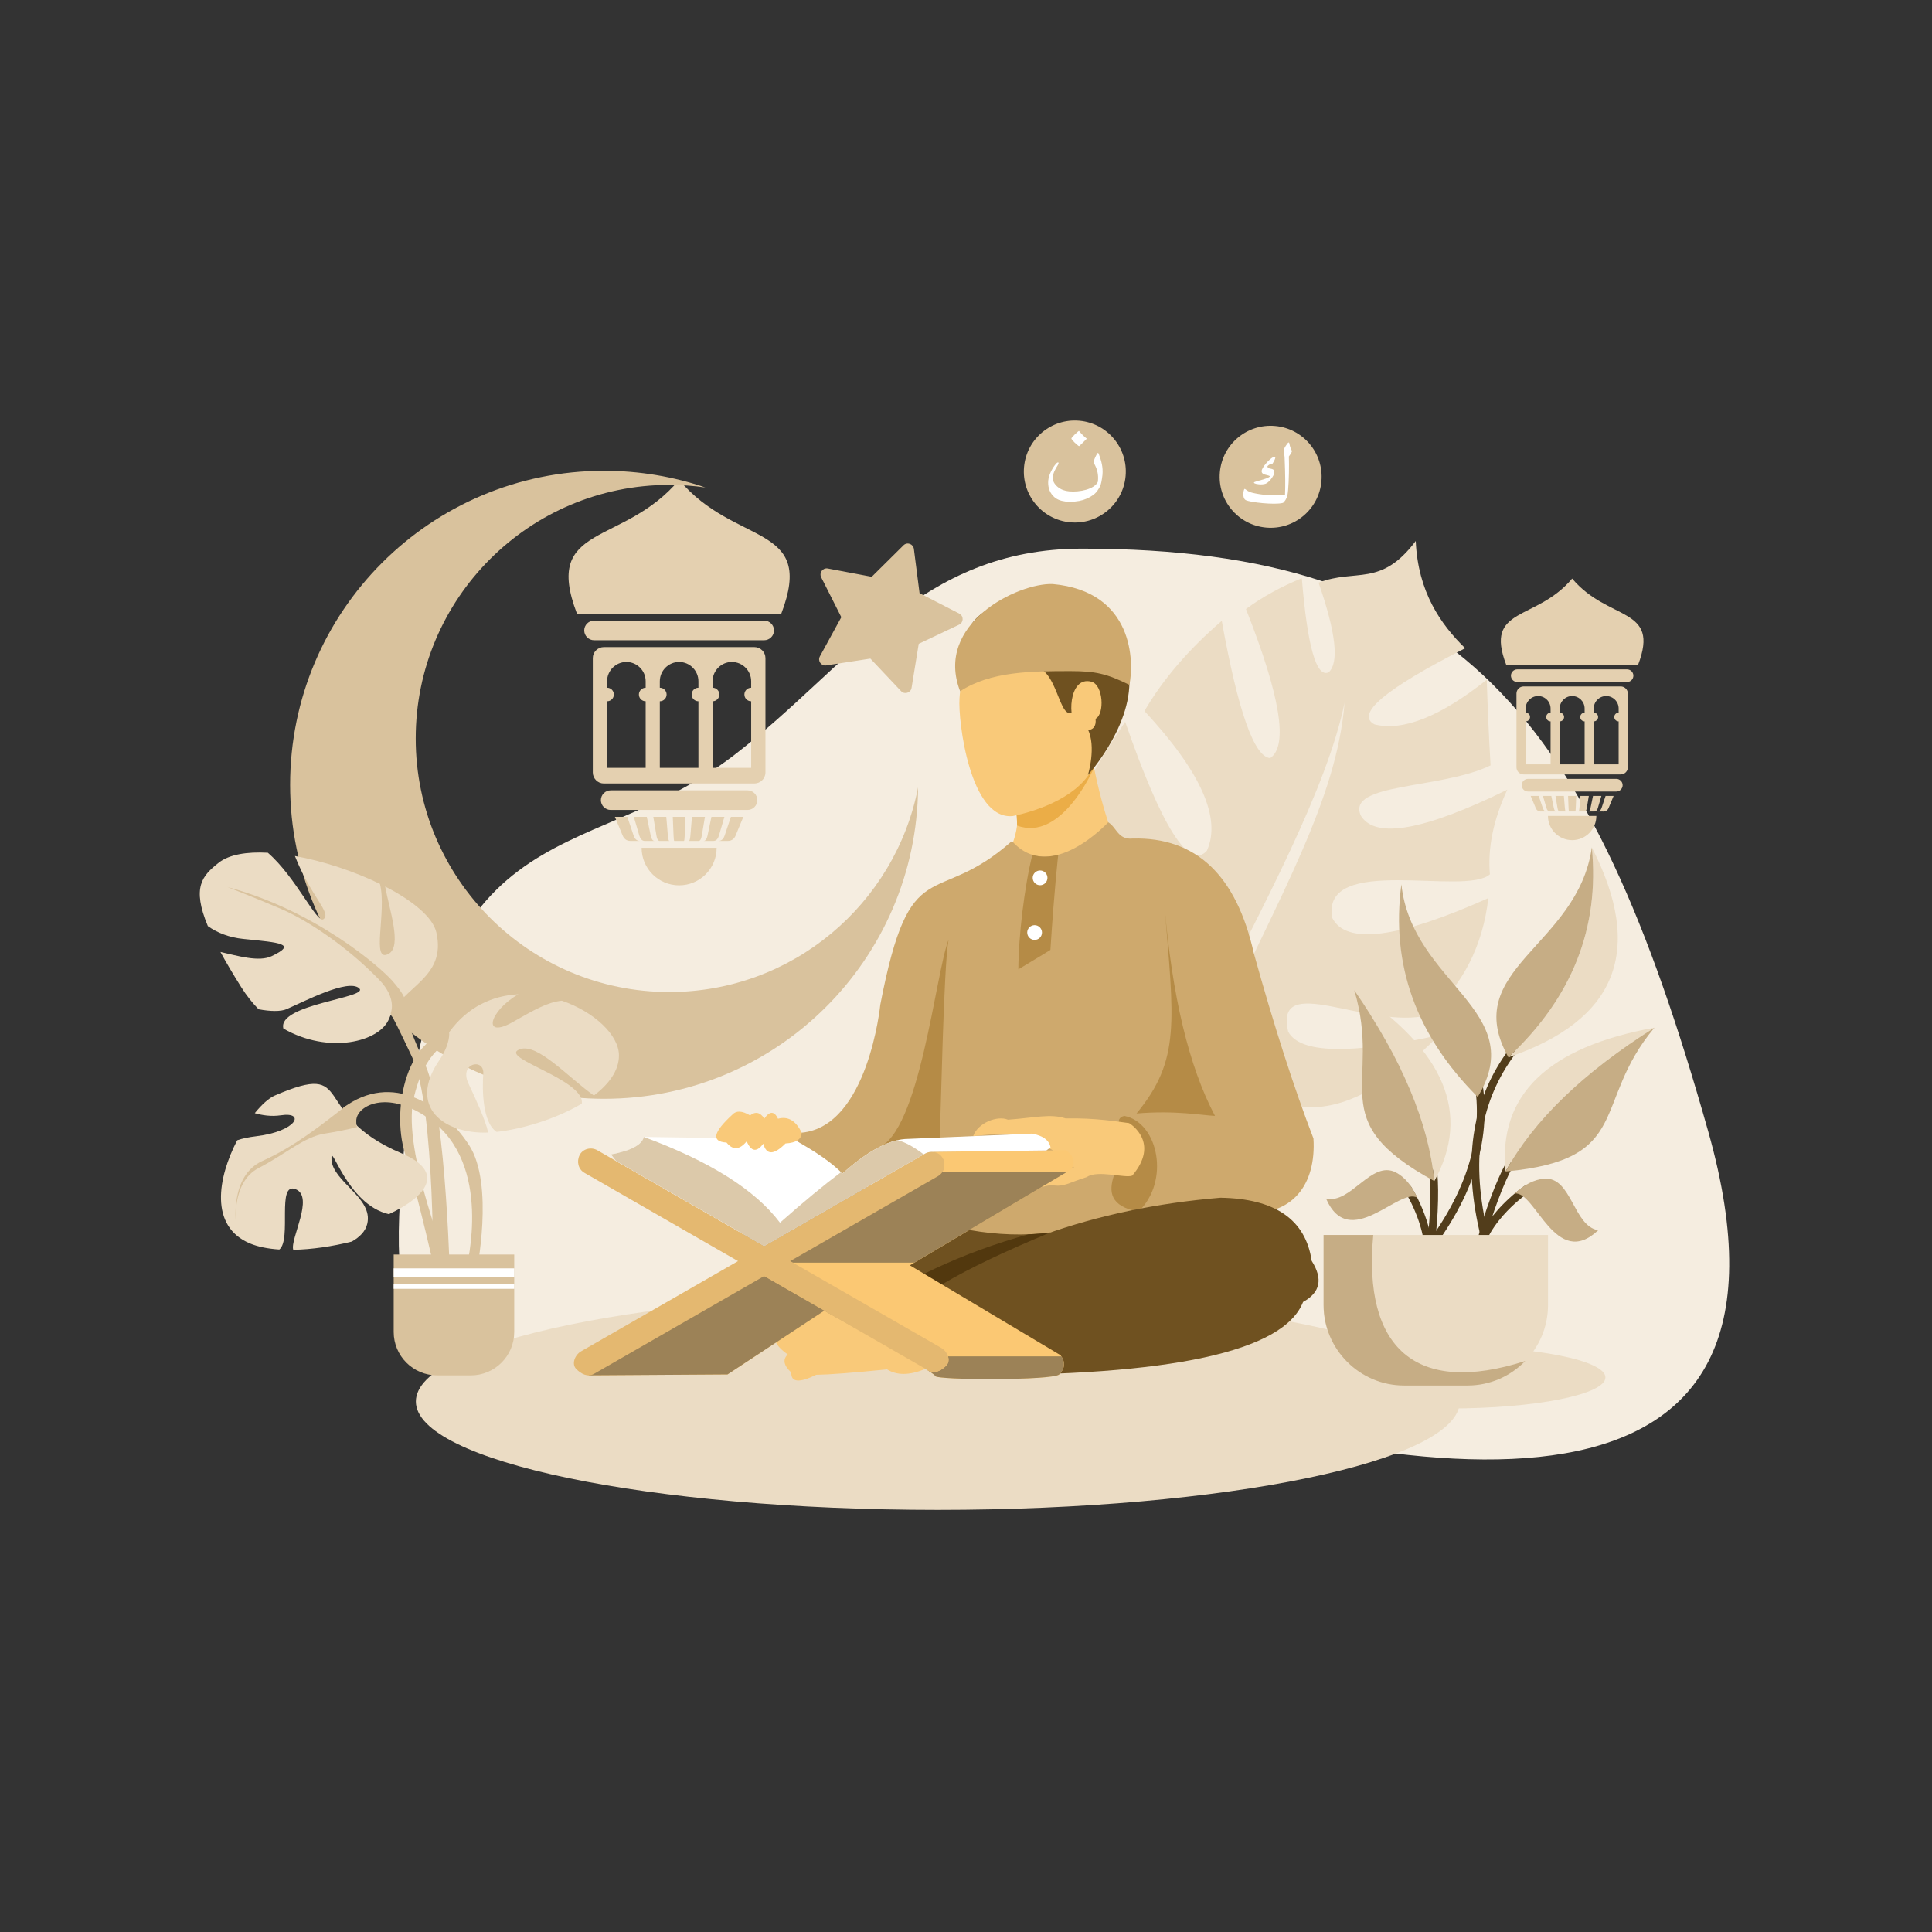 <svg xmlns="http://www.w3.org/2000/svg" viewBox="0 0 2000 2000" id="Muslimboyreadingquran"><rect x="0" y="0" width="2000" height="2000" fill="#333333" stroke="none"/><path fill="#f5ede0" fill-rule="evenodd" d="M1120.09,567.93c-167.81,0-238.51,120.07-359.65,213.4c-160.35,123.53-320.68,43.12-346.35,460.51 c-22.85,371.49,262.27,40.22,664.29,173.29c402.01,133.08,811.45,186.66,689.96-243.89 C1646.84,740.69,1510.01,567.93,1120.09,567.93z" clip-rule="evenodd" class="colore0e8f5 svgShape"></path><path fill="#ebdcc4" fill-rule="evenodd" d="M970.83 1338.65c-298.41 0-540.32 50.23-540.32 112.18 0 61.97 241.9 112.2 540.32 112.2 298.42 0 540.33-50.23 540.33-112.2C1511.16 1388.88 1269.24 1338.65 970.83 1338.65zM1391.92 727.48c-18.53 89.11-83.39 208.83-145.31 331.1-34.15 69.64-60.97 116.25-80.46 139.84-12.72-3.33-18.41-12.23-17.07-26.72 37.69-56.93 62.83-98.6 75.43-124.98-114.44.99-153.44-56.48-117.01-172.4 26.29 45.2 91.94 110.83 95.56 89.19-5.07-49.18-36.69-85.78-95.55-115.78 14.05-31.57 33.14-65.08 57.26-100.53 37.99 109.52 66.17 154.01 84.58 133.48 15.25-33.63-6.29-81.84-64.63-144.64 19.01-32.62 45.69-63.74 80.05-93.34 16.85 93.58 33.56 140.93 50.15 142.07 18.89-12.67 10.52-64.11-25.12-154.33 17.15-12.58 36.42-23.2 57.84-31.88 5.8 70.83 15.05 103.31 27.78 97.43 11.01-10.01 7.54-40.97-10.45-92.84 39-14.9 64.31 5.08 100.6-43.13 2.29 52.69 25.79 86.26 51.17 111.03-82.77 42.1-114.04 68.4-93.8 78.87 29.48 7.27 68.19-8.14 116.13-46.25.96 30.58 2.28 60.14 3.97 88.65-51.46 25.05-150.31 17.77-134.17 52.32 15.16 24.06 65.65 15.01 151.48-27.15-14.38 30.99-20.4 60.19-18.03 87.62-25.44 23.01-174.79-21.72-163.27 44.96 14.18 28.26 68.07 21.48 161.66-20.33-5.75 49.65-26.43 90.04-62.04 121.16-62.73 15.55-159.89-46.04-145.16 17.04 12.03 22.7 64.09 23.92 156.2 3.67-96.93 98.23-174.76 99.51-233.47 3.84C1326.99 922.82 1383.54 827.75 1391.92 727.48z" clip-rule="evenodd" class="colorc4d1eb svgShape"></path><path fill="#f9c979" fill-rule="evenodd" d="M1054.84,933.09l113.79,31.82l-6.46-74.32c-13.76-30.5-28.11-77.4-33.74-121.29l-75.3,60.04  c3.22,43.41-10.71,43.34-11.28,74.57C1041.57,918.13,1064.29,921.61,1054.84,933.09z" clip-rule="evenodd" class="colorf9af79 svgShape"></path><path fill="#ebad47" fill-rule="evenodd" d="M1052.85,854.6c46.48,17.52,79.7-59.96,79.7-59.96l-85.41,26.26C1050.08,829.9,1053.07,842.25,1052.85,854.6z" clip-rule="evenodd" class="colore78f51 svgShape"></path><path fill="#f9c979" fill-rule="evenodd" d="M1048.17,844.8c0,0,99.02-17.27,87.65-83.6c-11.35-66.32-59.01-101.13-84.95-95.37  c-51.72,11.49-56.03,34.22-57.62,57.27C991.66,746.16,1004.16,848.9,1048.17,844.8z" clip-rule="evenodd" class="colorf9af79 svgShape"></path><path fill="#6f5120" fill-rule="evenodd" d="M1126.2,802.32c0,0,52.37-57.63,41.47-111.46c-13.53-66.78-58.32-76.66-116.35-68.28  c-58.03,8.37-53.58,45.36-59.51,80.51c15.95,5.65,31.92-1.03,67.32-12.44c35.41-11.39,34.92,52.12,49.98,47.38  c15.07-4.74,21.42-21.01,24.78-10.68c3.37,10.31-13.13,17.25-8.07,27.02C1135.34,772.73,1126.2,802.32,1126.2,802.32z" clip-rule="evenodd" class="color20386f svgShape"></path><path fill="#f9c979" fill-rule="evenodd" d="M1129.82,705.68c12.3,3.29,13.89,33.44,4.33,38.39c1.68,17.13-16.09,10.98-18.45,9.41  C1104.77,746.2,1105.71,699.27,1129.82,705.68z" clip-rule="evenodd" class="colorf9af79 svgShape"></path><path fill="#e8e7e6" fill-rule="evenodd" d="M1110.21,957.92c3.31-0.67,6.53,1.46,7.19,4.77c0.67,3.3-1.46,6.52-4.77,7.19c-3.3,0.66-6.53-1.46-7.19-4.77  C1104.78,961.8,1106.91,958.58,1110.21,957.92z" clip-rule="evenodd" class="colore6e7e8 svgShape"></path><path fill="#cea96d" fill-rule="evenodd" d="M1089.7 604.58c-35.89-1.28-122.9 40.99-95.77 111.03 31.44-20.68 73.81-20.92 114.73-20.88 25.11.03 36.86 2.58 60.47 14.21C1173.97 685.93 1174.09 612.26 1089.7 604.58zM1047.57 870.64c40.19 45.44 99.64-19.43 99.64-19.43 8.86 5.34 9.97 18.41 25.43 16.85 65.48-1.61 107.26 37.99 125.32 118.76 20.94 75.31 41.51 139.21 61.72 191.72 2.95 46.55-20.74 82.09-74.81 76.68-48.03-1.83-85.28 3-111.76 14.51-112.3 30.19-206.13 45.31-255.3 9.82-3.89-45.26-122.89-103.66-87.91-106.99 68.82-6.54 81.37-132.41 81.37-132.41C942.55 877.61 967.24 941.99 1047.57 870.64z" clip-rule="evenodd" class="color6d96ce svgShape"></path><path fill="#b58b46" fill-rule="evenodd" d="M1176.52 1152.67c40.65-3.45 68.43 2.01 81.23 2.49-27-51.11-44.46-124.06-52.37-218.82C1215.28 1057.8 1222.4 1097.08 1176.52 1152.67zM972.73 1177.59c1.22-19.85 4.05-177.55 9.19-204.62-13.36 33.25-29.67 200.48-73.75 215.59C915.9 1187.7 964.1 1178.51 972.73 1177.59zM1153.29 1216.32c-5.85 17.47-4.33 32.4 25.19 38.01 33-31.51 20.69-92.22-14.49-99.13-6.04 1.09-6.56 5.74-5.26 8.27C1175.46 1196.09 1190.02 1212.24 1153.29 1216.32z" clip-rule="evenodd" class="color466fb5 svgShape"></path><path fill="#f9c979" fill-rule="evenodd" d="M1168.79,1162.64c1.75,0.92,32.27,20.36,3.3,54.35c-7.23,3.02-36.17-6.28-47.02,1.51  c-19.16,5.87-23.26,10.5-35.89,8.39c-9.63,0.08-15.45,6.1-13.31-2.09c7.98-6.34,14.68-9.61,20.11-9.82  c10.21-4.72,15.51-6.91,15.9-6.55c-17.72-15.7-25.35-22.68-40.05-21.96c-23.68-17-42.58-12.39-64.4-10.36  c4.77-13.66,24.89-21.63,36.02-17.01c28.25-2.05,44-6.49,59.7-1.32C1133.73,1157.12,1156.99,1161.14,1168.79,1162.64z" clip-rule="evenodd" class="colorf9af79 svgShape"></path><path fill="#6f5120" fill-rule="evenodd" d="M928.59,1359.95c91.31-69.02,202.91-109.04,334.79-120.07c56.75,0.92,88.23,22.71,94.46,65.34  c11.88,18.66,8.92,32.84-8.89,42.55c-19.99,51.42-136.42,76.67-349.29,75.77C977.99,1381.62,954.3,1360.43,928.59,1359.95z" clip-rule="evenodd" class="color20386f svgShape"></path><path fill="#6f5120" fill-rule="evenodd" d="M928.59,1369.3c12-23.23,63.75-54.09,158.63-93.41c-51.98,6.94-117.15-3.97-158.18-29.09  c-75.55-48.14-125.89-43.17-151.02,14.95c-20.12,27.19-14.5,52.13,16.84,74.82C838.03,1356.64,882.61,1367.56,928.59,1369.3z" clip-rule="evenodd" class="color20386f svgShape"></path><path fill="#52380e" fill-rule="evenodd" d="M928.59,1369.3c12-23.23,63.75-54.09,158.63-93.41c-7.29,0.97-14.86,1.6-22.58,1.88  c-68.31,18.87-129.7,47.62-184.18,86.25C896.32,1366.93,912.37,1368.69,928.59,1369.3z" clip-rule="evenodd" class="color0e2952 svgShape"></path><path fill="#f9c979" fill-rule="evenodd" d="M936.82,1359.17c26.24,5.97,45.95,25.44,59.1,58.42c-16.91-4.33-29.7-4.46-38.38-0.37  c-16.01,6.65-29.09,6.76-39.24,0.37c-35.51,3.56-59.98,5.43-73.4,5.61c-17.59,8.63-26.17,7.85-25.73-2.34  c-7.89-7.24-9.14-13.48-3.73-18.71c-10.49-7.46-14.55-13.69-12.16-18.71c11.85-4.05,17.77-6.08,17.77-6.08  c-19.35-0.34-28.24-4.7-26.65-13.09c-2.3-18.17,9.1-23.51,34.18-16.02c41.31,13.18,75.34,19.75,102.09,19.74  C934.77,1362.11,936.82,1359.17,936.82,1359.17z" clip-rule="evenodd" class="colorf9af79 svgShape"></path><path fill="#b58b46" fill-rule="evenodd" d="M1095.48,884.81c-7.37,2.24-18.77,2.98-26.8,0.09c-8.28,33.22-14.32,84.39-14.5,118.56  c16.84-9.98,33.2-20.11,33.2-20.11C1091.43,919.73,1095.48,884.81,1095.48,884.81z" clip-rule="evenodd" class="color466fb5 svgShape"></path><path fill="#fbc873" fill-rule="evenodd" d="M1109.3,1210.31l-167.41,99.54l155.98,93.08c5.04,6.75,4.87,13.36-1.29,19.82    c-6.15,6.47-128.02,5.95-128.41,1.72c-0.39-4.22-114.87-67.67-114.87-67.67l-100.18,66.01l-144.08,0.93l366.63-210.73    c3.99-10.63,0.83-17.85-11.61-20.63l139.36-1.67C1111.24,1196.13,1113.55,1202.59,1109.3,1210.31z" clip-rule="evenodd" class="colorfbc873 svgShape"></path><path fill="#9c8257" fill-rule="evenodd" d="M887.21 1375.78c-19.03-10.75-33.9-18.98-33.9-18.98l-100.18 66.01-144.08.93 180.55-103.77L887.21 1375.78zM1098.7 1404.1c4.17 6.35 3.68 12.56-2.12 18.64-6.15 6.47-128.02 5.95-128.41 1.72-.07-.81-4.3-3.77-11.08-8.02l4.03 2.31c6.41 3.69 13.13.24 18.35-4.99h.01c2.59-2.59 2.96-6.21 1.9-9.67H1098.7z" clip-rule="evenodd" class="color9c7357 svgShape"></path><polygon fill="#9c8257" fill-rule="evenodd" points="1104.51 1213.15 946.52 1307.1 812 1307.1 975.43 1213.15" clip-rule="evenodd" class="color9c7357 svgShape"></polygon><path fill="#e4b870" fill-rule="evenodd" d="M976.01,1199.19L976.01,1199.19c-3.31-6.62-11.94-8.67-18.36-5l-166.64,95.78l-172.63-99.22    c-6.41-3.69-15.05-1.63-18.36,4.98v0.01c-3.31,6.62-1.43,14.67,4.99,18.36l159.01,91.39l-162.47,93.38    c-6.41,3.68-10.22,13.13-4.99,18.36v0.01c5.23,5.22,11.94,8.67,18.36,4.98L791.01,1321l170.1,97.77    c6.41,3.69,13.13,0.24,18.35-4.99h0.01c5.23-5.23,1.42-14.67-4.99-18.36l-156.48-89.93l153.01-87.94    C977.44,1213.85,979.32,1205.81,976.01,1199.19z" clip-rule="evenodd" class="colore4b170 svgShape"></path><path fill="#ffffff" fill-rule="evenodd" d="M1087.52,1187.75l-4.34,3.21l-118.62,1.42h-0.14l-0.33,0.01h-0.02l0,0c-2.2,0.08-4.42,0.67-6.41,1.8   l-166.64,95.78l-153.24-88.09c-1.76-2.24-3.53-4.51-5.28-6.82c20.7-3.88,32.04-9.91,34.04-18.1   c102.84,1.44,154.27,2.15,154.27,2.15c23.57,12.87,40.66,24.79,51.27,35.77c25.03-22.42,46.57-34.34,64.63-35.76   c87.63-3.74,131.43-5.6,131.43-5.6C1079.62,1175.57,1086.09,1180.31,1087.52,1187.75z" clip-rule="evenodd" class="colorffffff svgShape"></path><path fill="#dcc9aa" fill-rule="evenodd" d="M666.53,1176.96c68.41,25.26,115.37,54.85,140.89,88.78c24.27-21.46,45.35-38.89,63.21-52.31l1.43,1.45   c10.51-9.42,20.41-16.98,29.69-22.69c4.71-2.8,9.03-5.12,12.98-6.97c5.02-2.26,9.84-3.92,14.45-4.95   c8.08,2.17,17.08,7.1,26.99,14.76l-165.17,94.94l-153.24-88.09c-1.76-2.24-3.53-4.51-5.28-6.82   C653.19,1191.19,664.53,1185.16,666.53,1176.96z" clip-rule="evenodd" class="colordcc2aa svgShape"></path><path fill="#f9c979" fill-rule="evenodd" d="M813.16,1183.71c10.98-0.62,16.56-4.33,16.74-11.15c-6.03-12.49-14.2-17.3-24.51-14.46  c-3.88-8.09-8.62-8.13-14.19-0.12c-4.16-6.59-9.08-7.69-14.75-3.32c-8.24-4.91-14.31-5.2-18.22-0.87  c-20.1,18.42-22.14,28.08-6.11,28.98c6.52,8.12,13.47,7.69,20.86-1.3c4.62,10.81,10.35,11.65,17.16,2.49  C793.41,1195.9,801.09,1195.81,813.16,1183.71z" clip-rule="evenodd" class="colorf9af79 svgShape"></path><path fill="#ffffff" fill-rule="evenodd" d="M1076.68 916.4c4.21 0 7.64-3.44 7.64-7.64 0-4.21-3.43-7.64-7.64-7.64-4.21 0-7.64 3.42-7.64 7.64C1069.04 912.97 1072.47 916.4 1076.68 916.4zM1071.02 973.01c4.21 0 7.64-3.43 7.64-7.64 0-4.21-3.43-7.64-7.64-7.64-4.21 0-7.65 3.43-7.65 7.64C1063.38 969.58 1066.81 973.01 1071.02 973.01z" clip-rule="evenodd" class="colorffffff svgShape"></path><path fill="#e4d0b0" fill-rule="evenodd" d="M750.15,864.98l6.49-19.4h12.89l-8.05,19.4c-1.21,2.9-3.63,5.57-8.07,5.57h-9.76 C747.23,870.56,749.18,867.88,750.15,864.98L750.15,864.98z M749.92,845.58h-13.44l-4.05,19.4c-0.61,2.9-1.82,5.57-4.05,5.57h10.18 c3.13,0,4.82-2.67,5.69-5.57L749.92,845.58L749.92,845.58z M729.75,845.58l-3.23,19.4c-0.48,2.9-1.46,5.57-3.25,5.57h-10.18 c0.89,0,1.37-2.67,1.61-5.57l1.61-19.4H729.75L729.75,845.58z M689.74,845.58H676.3l3.24,19.4c0.48,2.91,1.46,5.57,3.24,5.57h10.18 c-0.89,0-1.37-2.66-1.61-5.57L689.74,845.58L689.74,845.58z M649.4,845.58h-12.89l8.07,19.4c1.21,2.91,3.62,5.57,8.05,5.57h9.77 c-3.57,0-5.51-2.66-6.5-5.57L649.4,845.58L649.4,845.58z M661.81,864.98l-5.69-19.4h13.44l4.06,19.4c0.61,2.91,1.82,5.57,4.05,5.57 h-10.19C664.37,870.56,662.66,867.89,661.81,864.98L661.81,864.98L661.81,864.98z M703.02,496.76 c58.11,69.29,141.78,44.33,105.73,138.57H597.29C561.25,541.09,644.91,566.05,703.02,496.76L703.02,496.76L703.02,496.76z  M614.95,642.45h176.14c5.59,0,10.16,4.57,10.16,10.15c0,5.59-4.61,10.16-10.16,10.16H614.95c-5.55,0-10.16-4.6-10.16-10.16 C604.8,647.05,609.36,642.45,614.95,642.45L614.95,642.45L614.95,642.45z M703.03,685.26c-10.99,0-19.99,8.99-19.99,19.98v6.69 c3.88,0,7.02,3.14,7.02,7.02s-3.15,7.01-7.02,7.01v68.9H723v-68.9c-3.88,0-7.02-3.14-7.02-7.01s3.14-7.01,7.02-7.01v-6.7 C723,694.25,714.01,685.26,703.03,685.26L703.03,685.26L703.03,685.26z M668.39,705.24c0-10.99-8.98-19.98-19.96-19.98 c-11,0-19.98,8.99-19.98,19.98v6.69c3.88,0,7.01,3.14,7.01,7.02s-3.13,7.01-7.01,7.01v68.9h39.94v-68.9c-3.87,0-7.01-3.14-7.01-7.01 s3.15-7.01,7.01-7.01V705.24L668.39,705.24z M757.63,685.26c-10.99,0-19.97,8.99-19.97,19.98v6.69c3.88,0,7.01,3.14,7.01,7.02 s-3.13,7.01-7.01,7.01v68.9h39.95v-68.9c-3.88,0-7.02-3.14-7.02-7.01s3.15-7.01,7.02-7.01v-6.7 C777.61,694.25,768.61,685.26,757.63,685.26L757.63,685.26L757.63,685.26z M625.1,669.87h155.85c6.29,0,11.44,5.14,11.44,11.44 v118.32c0,6.29-5.16,11.43-11.44,11.43H625.1c-6.29,0-11.43-5.15-11.43-11.43V681.3C613.66,675.02,618.81,669.87,625.1,669.87 L625.1,669.87L625.1,669.87z M632.19,818.16h141.65c5.59,0,10.16,4.57,10.16,10.16c0,5.58-4.58,10.15-10.16,10.15H632.19 c-5.58,0-10.16-4.57-10.16-10.16C622.04,822.74,626.6,818.16,632.19,818.16L632.19,818.16L632.19,818.16z M664.18,877.66h77.68 c0,21.45-17.39,38.84-38.84,38.84C681.57,916.5,664.18,899.11,664.18,877.66L664.18,877.66L664.18,877.66z M696.46,845.58h13.13 l-0.79,19.4c-0.13,2.9-0.36,5.57-0.79,5.57h-9.95c-0.44,0-0.68-2.66-0.8-5.57L696.46,845.58z" clip-rule="evenodd" class="colorb0c2e4 svgShape"></path><path fill="#d9c29d" fill-rule="evenodd" d="M625.38,487.36c36.68,0,71.93,6.07,104.82,17.28c-12.21-1.74-24.68-2.66-37.37-2.66 c-144.96,0-262.48,117.52-262.48,262.47c0,144.96,117.52,262.48,262.48,262.48c127.62,0,233.98-91.14,257.57-211.87 c-1.43,178.29-146.39,322.4-325.02,322.4c-179.52,0-325.05-145.53-325.05-325.05C300.34,632.89,445.87,487.36,625.38,487.36z" clip-rule="evenodd" class="color9db2d9 svgShape"></path><path fill="#d9c29d" fill-rule="evenodd" d="M435.64,1000.08c-29.35,26.8-16.59,53.61,5.1,103.39c21.69,49.78,25.52,233.59,25.52,233.59l-17.86-2.55   c0,0,2.56-188.92-21.69-239.98c-24.25-51.05-34.48-76.58-56.17-59.99C348.84,1051.14,435.64,1000.08,435.64,1000.08z" clip-rule="evenodd" class="color9db2d9 svgShape"></path><path fill="#d9c29d" fill-rule="evenodd" d="M355.21,1146.87c51.08-38.3,103.39-2.56,130.21,38.3c26.78,40.84,7.66,132.74,7.66,132.74   s-10.23,0-10.23-3.83s28.09-108.5-38.29-155.73c-41.52-29.54-71.47-15.31-75.3-1.27c-3.83,14.05,16.59,39.58,16.59,39.58   L355.21,1146.87z" clip-rule="evenodd" class="color9db2d9 svgShape"></path><path fill="#d9c29d" fill-rule="evenodd" d="M472.65,1068.15c-51.07,0-67.67,79.14-53.61,125.09c14.03,45.96,33.19,131.47,33.19,131.47l12.76-12.76   c0,0-48.51-119.98-37.01-173.59c11.49-53.62,39.55-62.55,44.67-62.55C477.75,1075.81,472.65,1068.15,472.65,1068.15z" clip-rule="evenodd" class="color9db2d9 svgShape"></path><path fill="#ebdcc4" fill-rule="evenodd" d="M451.75 965.37c-3.55-15.89-24.74-33.07-53.04-47.66 4.23 23.43 17.69 61.74 3.74 69.61-18.85 10.59-1.83-42.9-9.1-72.3-26.59-12.98-58.6-23.6-88.03-28.88.06.12.08.22.11.33 16.6 42.12 38.29 58.71 29.36 65.09-6.7 4.8-28.6-43.85-57.54-68.8-21.68-1.16-40.06 1.78-50.9 10.39-16.78 13.28-28.05 25.08-11.18 65.54 9.63 6.9 22.14 11.83 36.65 13.29 38.29 3.82 56.18 5.1 29.35 17.86-13.13 6.26-35.1-.35-52.96-4.38 5.77 10.66 12.9 22.73 21.55 36.48 5.49 8.72 11.52 16.28 17.94 22.83 12.34 2.36 23.11 2.39 28.8-.05 17.86-7.66 63.8-31.91 75.3-21.7 11.24 10-85.11 16.33-78.43 41.72 46.71 26.91 100.15 14.11 109.58-10.6C415.66 1021 462.49 1013.19 451.75 965.37zM415.86 1193.98c-96.99-40.85-45.89-96.9-131.42-59.88-6.03 2.6-13.35 9.18-20.7 18.24 7.6 2.16 16.82 3.73 27.1 2.19 25.53-3.84 16.6 16.59-25.55 21.69-7.92.96-14.36 2.29-19.72 4.17-20.09 38.55-29.13 89.26 13.36 106.88 8.37 3.48 18.71 5.46 30.23 6.21 13.1-10.41-3.21-70.68 17.01-62.37 19.39 8-6.11 51.67-2.61 62.67 19.16-.34 40.36-3.47 60.59-8.5 8.03-4.49 14.17-10.51 16.03-18.43 6.39-26.81-35.73-43.4-37.02-66.38-1.16-21.11 15.46 46.48 59.44 56.43C442.4 1238.31 461.21 1213.08 415.86 1193.98zM485 1121.77c-10.23-21.7 16.59-26.82 15.29-10.22-1.1 14.72-1.24 50.46 13.84 60.19 26-2.82 61.38-13.3 88.15-29.27.33-2.16 0-4.38-1.13-6.66-11.5-22.98-85.53-42.12-62.54-49.78 18.28-6.11 50.37 29.9 76.21 48.03 15.52-11.78 25.92-25.81 25.92-41.47 0-21.21-25.78-45.21-59.11-56.69-14.99 1.52-28.94 9.72-50.68 22.05-32.15 18.22-24.71-11.24 5.69-28.71-26.26 1.36-52.4 12.57-71.7 39.34 0 0 1.83 11.45-10.28 29.16-33.05 48.29 5.1 76.49 50.68 74.67C502.74 1159.67 492.03 1136.76 485 1121.77z" clip-rule="evenodd" class="colorc4d1eb svgShape"></path><path fill="#d9c29d" fill-rule="evenodd" d="M358.28 1144.7c-24.96 19.3-52.68 41.85-86.71 57.16-34.05 15.32-27.24 65.24-27.24 65.24s-5.1-43.11 23.27-57.87c28.37-14.75 47.07-32.34 68.62-35.74 21.58-3.41 33.5-6.8 33.5-6.8s-6.81-13.62-2.84-18.72C370.84 1142.86 358.28 1144.7 358.28 1144.7zM235.26 918.2c91.33 24.39 158.26 82.83 170.77 97.02 12.49 14.18 12.49 18.15 12.49 18.15l-9.67 18.15-4.53-2.27c0 0 7.38-15.31-11.92-35.17-33.27-34.25-73.75-61.28-101.56-73.19C263.03 928.97 235.26 918.2 235.26 918.2z" clip-rule="evenodd" class="color9db2d9 svgShape"></path><g fill="#000000" class="color000000 svgShape"><path fill="#d9c29d" fill-rule="evenodd" d="M487.39,1423.79h-34.91c-24.82,0-44.93-20.12-44.93-44.94v-80.17h124.78v80.17   C532.33,1403.67,512.2,1423.79,487.39,1423.79z" clip-rule="evenodd" class="color9db2d9 svgShape"></path><rect width="124.78" height="8.79" x="407.55" y="1313.01" fill="#ffffff" fill-rule="evenodd" clip-rule="evenodd" class="colorffffff svgShape"></rect><rect width="124.78" height="5.16" x="407.55" y="1329.02" fill="#ffffff" fill-rule="evenodd" clip-rule="evenodd" class="colorffffff svgShape"></rect></g><path fill="#d9c29d" fill-rule="evenodd" d="M932.77,715.43l-31.75-33.66l-45.74,7.06c-5.19,0.79-9.05-4.72-6.55-9.33l22.2-40.59l-20.83-41.29 c-2.37-4.74,1.7-10.12,6.86-9.12l45.46,8.57l32.86-32.57c3.74-3.71,10.07-1.51,10.77,3.7l5.88,45.87l41.15,21.14 c4.68,2.44,4.57,9.19-0.2,11.43l-41.8,19.8l-7.43,45.65C942.8,717.27,936.37,719.24,932.77,715.43z" clip-rule="evenodd" class="color9db2d9 svgShape"></path><g fill="#000000" class="color000000 svgShape"><path fill="#ebdcc4" fill-rule="evenodd" d="M1500.62,1458.04c88.85,0,161.31-14.42,161.31-32.1c0-17.67-72.46-32.1-161.31-32.1s-161.32,14.43-161.32,32.1  C1339.3,1443.61,1411.77,1458.04,1500.62,1458.04z" clip-rule="evenodd" class="colorc4d1eb svgShape"></path><path fill="#523d1b" fill-rule="evenodd" d="M1523.95,1108.27c-0.5-2.16,0.85-4.31,3.01-4.8c2.15-0.49,4.31,0.86,4.8,3.01c6.64,28.7,7.05,58.19-0.26,88.8  c-7.28,30.49-22.22,62.03-46.28,94.9c-1.31,1.79-3.82,2.17-5.6,0.87c-1.78-1.31-2.16-3.82-0.86-5.61  c23.42-31.99,37.94-62.56,44.97-92C1530.73,1164.11,1530.32,1135.82,1523.95,1108.27z" clip-rule="evenodd" class="color1b2452 svgShape"></path><path fill="#c6ad85" fill-rule="evenodd" d="M1450.7,915.51c-11.02,83.11,15.32,156.46,79.01,220.07C1584.06,1045.71,1461.84,1018.88,1450.7,915.51z" clip-rule="evenodd" class="color859ac6 svgShape"></path><path fill="#523d1b" fill-rule="evenodd" d="M1479.94,1215.08c-0.21-2.2,1.41-4.15,3.6-4.36c2.2-0.21,4.16,1.41,4.37,3.6c0.92,9.7,1.13,23.77,0.34,39.72  c-0.67,13.82-2.1,29.12-4.45,44.29c-0.34,2.19-2.39,3.68-4.57,3.34c-2.18-0.34-3.67-2.39-3.34-4.57c2.3-14.83,3.7-29.84,4.37-43.44  C1481.02,1238.07,1480.83,1224.41,1479.94,1215.08z" clip-rule="evenodd" class="color1b2452 svgShape"></path><path fill="#ebdcc4" fill-rule="evenodd" d="M1484.81,1222.66c38.35-69.72,10.72-135.59-82.87-197.61C1451.41,1096.84,1479.03,1162.71,1484.81,1222.66z" clip-rule="evenodd" class="colorc4d1eb svgShape"></path><path fill="#c6ad85" fill-rule="evenodd" d="M1484.81,1222.66c-5.78-59.95-33.4-125.81-82.87-197.61C1431.3,1122.84,1367.56,1158.97,1484.81,1222.66z" clip-rule="evenodd" class="color859ac6 svgShape"></path><path fill="#523d1b" fill-rule="evenodd" d="M1482.75,1294.59c0.07,2.21-1.66,4.05-3.87,4.13c-2.21,0.07-4.05-1.67-4.13-3.88  c-0.33-10.29-2.68-20.59-5.75-29.85c-4.89-14.74-11.61-26.83-14.86-32.07c-1.17-1.88-0.6-4.35,1.28-5.53  c1.88-1.16,4.36-0.59,5.52,1.29c3.42,5.5,10.47,18.22,15.64,33.79C1479.87,1272.39,1482.4,1283.46,1482.75,1294.59z" clip-rule="evenodd" class="color1b2452 svgShape"></path><path fill="#c6ad85" fill-rule="evenodd" d="M1372.68,1240.7c24.15,55.72,75.95-12.08,94.47-0.82c-5.53-12.59-13.3-21.58-22.03-26.14  C1419.59,1200.39,1398.41,1246.9,1372.68,1240.7z" clip-rule="evenodd" class="color859ac6 svgShape"></path><path fill="#523d1b" fill-rule="evenodd" d="M1567.71,1092.18c1.31-1.78,0.91-4.29-0.87-5.6c-1.79-1.31-4.29-0.92-5.6,0.87   c-17.42,23.75-29.44,50.69-34.8,81.7c-5.34,30.89-4.06,65.76,5.08,105.46c0.5,2.15,2.65,3.5,4.81,3c2.16-0.5,3.5-2.65,3-4.81   c-8.9-38.64-10.17-72.46-5.02-102.28C1539.44,1140.82,1550.98,1114.98,1567.71,1092.18z" clip-rule="evenodd" class="color1b2452 svgShape"></path><path fill="#ebdcc4" fill-rule="evenodd" d="M1561.49,1094.52c65.79-61.43,94.58-133.86,86.36-217.29C1702.52,983.84,1673.74,1056.27,1561.49,1094.52z" clip-rule="evenodd" class="colorc4d1eb svgShape"></path><path fill="#c6ad85" fill-rule="evenodd" d="M1647.86,877.23c8.22,83.43-20.57,155.86-86.36,217.29C1510.2,1002.88,1633.25,980.18,1647.86,877.23z" clip-rule="evenodd" class="color859ac6 svgShape"></path><path fill="#523d1b" fill-rule="evenodd" d="M1566,1207.7c1.06-1.94,0.35-4.38-1.6-5.43c-1.94-1.06-4.37-0.34-5.42,1.6   c-4.67,8.54-10.42,21.39-15.99,36.36c-4.83,12.97-9.56,27.59-13.38,42.46c-0.55,2.14,0.74,4.32,2.88,4.86   c2.14,0.56,4.32-0.73,4.87-2.87c3.74-14.54,8.37-28.89,13.13-41.65C1555.94,1228.39,1561.51,1215.92,1566,1207.7z" clip-rule="evenodd" class="color1b2452 svgShape"></path><path fill="#ebdcc4" fill-rule="evenodd" d="M1558.54,1212.73c-7.73-79.19,43.64-128.82,154.11-148.89C1638.87,1110.3,1587.49,1159.93,1558.54,1212.73z" clip-rule="evenodd" class="colorc4d1eb svgShape"></path><path fill="#c6ad85" fill-rule="evenodd" d="M1558.54,1212.73c28.95-52.8,80.33-102.43,154.11-148.89C1647.08,1142.13,1691.41,1200.47,1558.54,1212.73z" clip-rule="evenodd" class="color859ac6 svgShape"></path><path fill="#523d1b" fill-rule="evenodd" d="M1532.05,1279.65c-0.94,2-0.07,4.38,1.93,5.31c2,0.94,4.38,0.07,5.32-1.93   c4.35-9.32,10.59-17.87,17.06-25.16c10.31-11.61,21.25-20.08,26.31-23.61c1.81-1.26,2.26-3.76,0.99-5.57   c-1.26-1.82-3.76-2.26-5.57-1c-5.31,3.71-16.81,12.61-27.71,24.89C1543.45,1260.38,1536.77,1269.56,1532.05,1279.65z" clip-rule="evenodd" class="color1b2452 svgShape"></path><path fill="#c6ad85" fill-rule="evenodd" d="M1654.45,1273.55c-44.18,41.67-65.02-41.07-86.48-38.04c10.04-9.38,20.73-14.57,30.55-15.32   C1627.25,1218,1628.36,1269.1,1654.45,1273.55z" clip-rule="evenodd" class="color859ac6 svgShape"></path><path fill="#ebdcc4" fill-rule="evenodd" d="M1602.5,1278.46v72.59c0,45.78-37.46,83.23-83.23,83.23h-65.84c-45.78,0-83.24-37.45-83.24-83.23v-72.59  H1602.5z" clip-rule="evenodd" class="colorc4d1eb svgShape"></path><path fill="#c6ad85" fill-rule="evenodd" d="M1578.96,1408.9c-113.64,36.53-168.24-13.7-157.36-130.45h-51.42v72.59c0,45.78,37.46,83.23,83.24,83.23  h65.84C1542.62,1434.28,1563.81,1424.53,1578.96,1408.9z" clip-rule="evenodd" class="color859ac6 svgShape"></path></g><path fill="#e4d0b0" fill-rule="evenodd" d="M1657.89,836.48l4.19-12.52h8.32l-5.2,12.52c-0.78,1.87-2.34,3.6-5.2,3.6l-6.3-0.01 C1656.01,840.07,1657.26,838.35,1657.89,836.48L1657.89,836.48z M1657.75,823.96h-8.68l-2.61,12.52c-0.39,1.87-1.18,3.6-2.61,3.6 l6.56-0.01c2.02,0,3.12-1.72,3.67-3.59L1657.75,823.96L1657.75,823.96z M1644.73,823.96l-2.08,12.52c-0.32,1.87-0.94,3.6-2.1,3.6 l-6.57-0.01c0.58,0,0.88-1.72,1.04-3.59l1.04-12.52H1644.73L1644.73,823.96z M1618.91,823.96h-8.67l2.09,12.52 c0.32,1.88,0.94,3.6,2.1,3.6l6.56-0.01c-0.57,0-0.88-1.71-1.04-3.59L1618.91,823.96L1618.91,823.96z M1592.89,823.96h-8.32 l5.21,12.52c0.77,1.88,2.34,3.6,5.2,3.6l6.3-0.01c-2.3,0-3.56-1.71-4.19-3.59L1592.89,823.96L1592.89,823.96z M1600.9,836.48 l-3.66-12.52h8.67l2.62,12.52c0.39,1.88,1.17,3.6,2.61,3.6l-6.57-0.01C1602.55,840.07,1601.44,838.36,1600.9,836.48L1600.9,836.48 L1600.9,836.48z M1627.49,598.91c37.5,44.7,91.47,28.6,68.21,89.4h-136.43C1536.02,627.51,1590,643.62,1627.49,598.91 L1627.49,598.91L1627.49,598.91z M1570.67,692.91h113.64c3.61,0,6.55,2.94,6.55,6.55c0,3.61-2.97,6.55-6.55,6.55h-113.64 c-3.59,0-6.56-2.97-6.56-6.55C1564.11,695.88,1567.06,692.91,1570.67,692.91L1570.67,692.91L1570.67,692.91z M1627.49,720.53 c-7.09,0-12.89,5.8-12.89,12.88l0.01,4.33c2.5,0,4.52,2.02,4.52,4.52c0,2.49-2.03,4.52-4.53,4.52l0.01,44.45h25.78v-44.45 c-2.5,0-4.53-2.03-4.53-4.52c0-2.51,2.03-4.52,4.53-4.52v-4.33C1640.38,726.32,1634.57,720.53,1627.49,720.53L1627.49,720.53 L1627.49,720.53z M1605.14,733.41c0-7.09-5.8-12.88-12.88-12.88c-7.1,0-12.89,5.8-12.89,12.88v4.33c2.5,0,4.52,2.02,4.52,4.52 c0,2.49-2.02,4.52-4.52,4.52v44.45h25.78v-44.45c-2.49,0-4.52-2.03-4.52-4.52c0-2.51,2.03-4.52,4.52-4.52V733.41L1605.14,733.41z  M1662.72,720.53c-7.1,0-12.88,5.8-12.88,12.88v4.33c2.49,0,4.52,2.02,4.52,4.52c0,2.49-2.02,4.52-4.52,4.52v44.45h25.77v-44.45 c-2.5,0-4.52-2.03-4.52-4.52c0-2.51,2.03-4.52,4.52-4.52v-4.33C1675.61,726.32,1669.81,720.53,1662.72,720.53L1662.72,720.53 L1662.72,720.53z M1577.22,710.59h100.55c4.06,0,7.38,3.33,7.38,7.38v76.34c0,4.06-3.33,7.38-7.38,7.38h-100.55 c-4.06,0-7.38-3.32-7.38-7.38v-76.34C1569.84,713.92,1573.15,710.59,1577.22,710.59L1577.22,710.59L1577.22,710.59z M1581.79,806.28 h91.4c3.6,0,6.55,2.95,6.55,6.55s-2.95,6.56-6.55,6.56h-91.4c-3.6,0-6.55-2.95-6.55-6.56S1578.19,806.28,1581.79,806.28 L1581.79,806.28L1581.79,806.28z M1602.43,844.66h50.12c0,13.84-11.22,25.06-25.06,25.06S1602.43,858.5,1602.43,844.66 L1602.43,844.66L1602.43,844.66z M1623.25,823.96h8.47l-0.51,12.52c-0.08,1.87-0.23,3.6-0.52,3.6l-6.41-0.01 c-0.29,0-0.44-1.71-0.52-3.59L1623.25,823.96z" clip-rule="evenodd" class="colorb0c2e4 svgShape"></path><g fill="#000000" class="color000000 svgShape"><path fill="#d9c29d" fill-rule="evenodd" d="M1320.04,441c29.04,2.59,50.47,28.22,47.89,57.26c-2.59,29.04-28.22,50.47-57.26,47.89  c-29.03-2.6-50.47-28.23-47.88-57.26C1265.37,459.84,1291.01,438.41,1320.04,441z" clip-rule="evenodd" class="color9db2d9 svgShape"></path><path fill="#ffffff" fill-rule="evenodd" d="M1319.21,489.39c0.35-3.9-2.62-3.85-4.97-4.43c-1.16-0.33-2.31-1.02-2.2-2.34c0.32-0.4,1.51-1.45,2.64-1.95  c0.73-0.31,1.46-0.3,1.95-0.43c0.44-0.06,0.73-0.26,1-0.73c0.77-1.23,2.44-4.19,2.59-5.76c0.05-0.59-0.04-0.93-0.52-0.98  c-0.38-0.03-1.11,0.18-1.85,0.55c-3.88,1.95-11.45,10.44-11.79,14.13c-0.27,2.98,2.5,3.71,5.22,4.34c1.56,0.34,2.62,0.72,3.13,1.04  c0.17,0.06,0.21,0.17,0.21,0.23c-0.02,0.17-0.2,0.37-0.43,0.56c-2.08,1.8-11.01,3.94-13.42,4.66c-1.8,0.55-2.68,0.9-2.73,1.34  c-0.04,0.48,0.99,1.02,2.27,1.31c1.02,0.23,2,0.38,3.01,0.46c2.44,0.23,4.81,0.01,6.61-0.54  C1313.3,499.87,1318.72,492.94,1319.21,489.39L1319.21,489.39z M1334.24,472.55c0.34,9.31,0.05,25.38-0.76,34.38  c-0.21,2.33-0.44,4.32-0.74,5.82c-0.48,2.95-3.4,7.56-4.86,7.88c-4.2,1.1-12.7,0.93-20.67,0.22c-7.89-0.71-15.27-1.96-17.52-3.09  c-2.2-1.02-2.83-4.35-2.55-7.49c0.1-1.15,0.31-2.2,0.62-3.17c0.23-0.74,0.47-1,0.8-0.97c0.92,0.08,2.64,2.75,7.93,3.99  c4.65,1.12,9.56,1.84,14.28,2.25c8.45,0.76,16.08,0.51,19.47-0.38c0.38-7.88,0.36-20.56-0.41-38.2c0.03-1.58-0.78-5.25-0.92-6.9  c-0.03-0.28-0.1-0.68-0.08-1.06c0.02-0.17,0.09-0.38,0.17-0.58c0.22-0.48,0.63-1.41,1.76-3.29c1.16-1.91,2.64-3.96,3.31-3.9  c0.32,0.04,0.46,0.31,0.63,0.88c0.68,3.83,1.68,5.86,2.45,7.35c0.12,0.29,0.27,0.64,0.24,0.84c-0.02,0.23-0.09,0.5-0.23,0.8  C1336.76,468.89,1335.07,471.57,1334.24,472.55z" clip-rule="evenodd" class="colorffffff svgShape"></path></g><g fill="#000000" class="color000000 svgShape"><path fill="#d9c29d" fill-rule="evenodd" d="M1117.34,435.55c29.03,2.59,50.47,28.23,47.88,57.26c-2.59,29.04-28.22,50.47-57.25,47.89  c-29.04-2.59-50.47-28.22-47.89-57.26C1062.67,454.4,1088.31,432.96,1117.34,435.55z" clip-rule="evenodd" class="color9db2d9 svgShape"></path><path fill="#ffffff" fill-rule="evenodd" d="M1102.63,519.12c7.41,0.66,13.57,0.03,18.65-1.56c5.06-1.56,9.44-4.27,11.76-6.26  c2.35-2.06,3.57-3.93,5.62-7.64c1.03-1.86,1.87-5.87,2.6-11.97c0.72-8.04-1.1-14.56-3.74-21.53c-0.41-1.07-0.64-1.27-0.87-1.3  c-0.32-0.02-0.67,0.37-1.02,0.97c-0.81,1.27-1.49,2.81-2.33,4.65c-0.56,1.36-0.97,2.63-1.05,3.48c-0.02,0.31,0.02,0.55,0.04,0.74  c0.24,0.82,0.87,2.12,1.75,3.93c2.03,4.11,3.04,9.57,2.61,14.4c-0.06,0.67-0.11,1.27-0.23,1.94c-3.69,7.45-18.59,10.66-29.52,9.69  c-4.53-0.41-8.42-1.74-11.88-4.51c-3.22-2.62-5.54-6.28-5.21-10.07c0.41-4.63,2.82-8.72,5.12-12.41c0.42-0.7,0.82-1.59,0.87-2.19  c0.04-0.44-0.06-0.77-0.5-0.8c-0.54-0.05-1.32,0.45-2.36,1.7c-2.66,3.04-7.2,10.34-7.8,17.05c-0.52,5.86,0.95,11.54,4.77,15.63  C1093.34,516.99,1097.95,518.52,1102.63,519.12L1102.63,519.12z M1117.2,446.39c-0.27-0.34-0.46-0.29-1.39,0.48  c-1.93,1.61-4.76,4.31-6.45,6.46c-0.34,0.51-0.34,0.57-0.09,1.1c1.01,1.92,5.22,5.75,7.2,7.16c0.45,0.36,0.64,0.38,1.05-0.03  c1.82-1.75,5.8-5.58,7.01-6.88c0.41-0.34,0.55-0.58,0.13-0.85C1121.73,451.52,1118.76,448.36,1117.2,446.39z" clip-rule="evenodd" class="colorffffff svgShape"></path></g></svg>